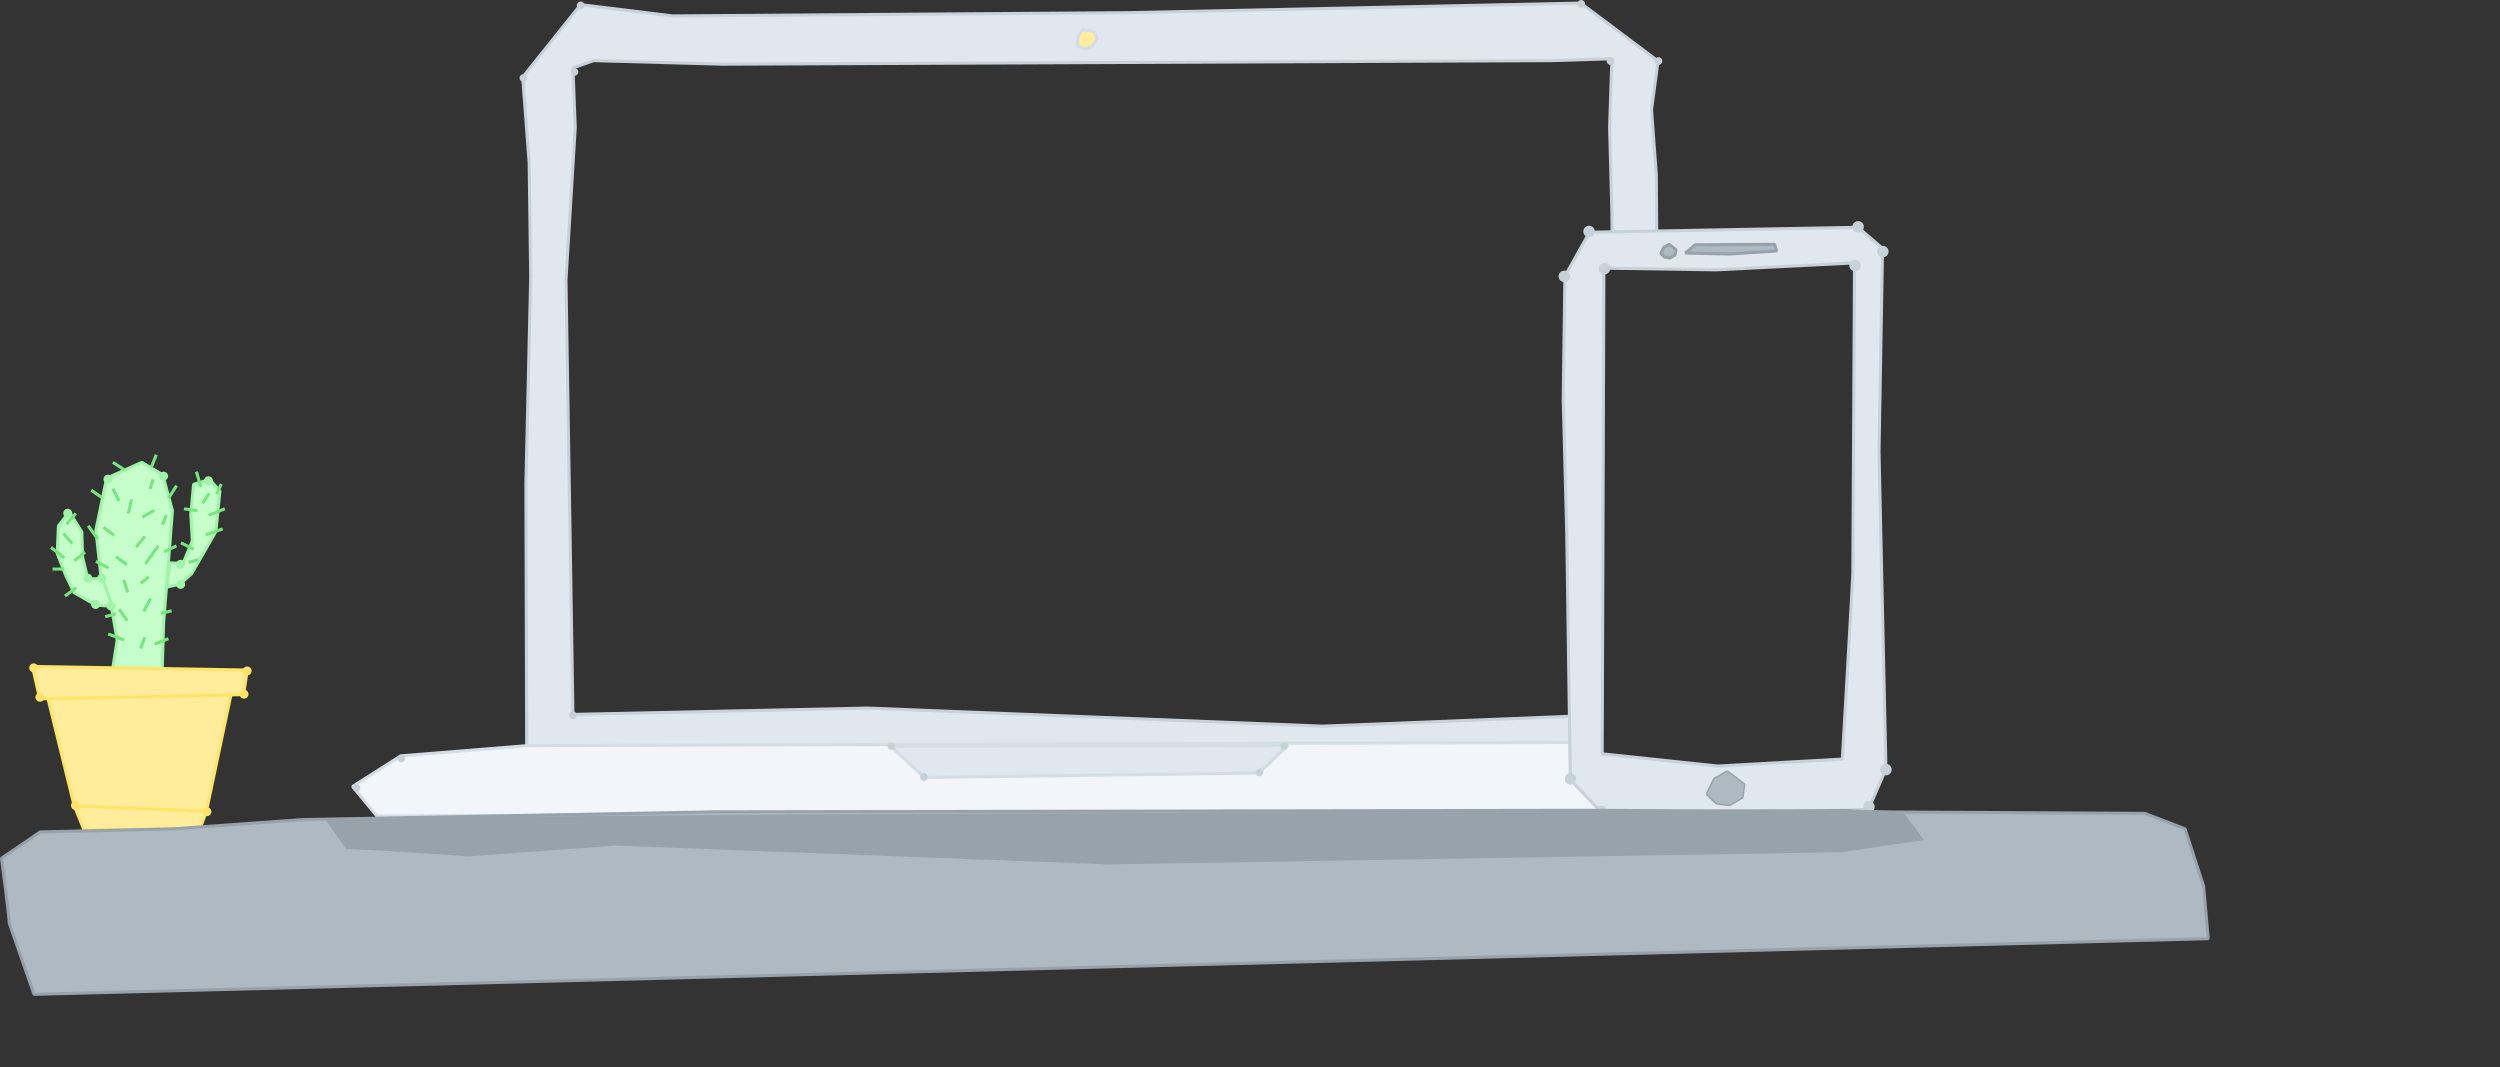 <?xml version="1.0" encoding="utf-8"?>
<!-- Generator: Adobe Illustrator 20.1.0, SVG Export Plug-In . SVG Version: 6.00 Build 0)  -->
<svg version="1.1" xmlns="http://www.w3.org/2000/svg" xmlns:xlink="http://www.w3.org/1999/xlink" x="0px" y="0px"
	 viewBox="0 0 1616.7 690" style="enable-background:new 0 0 1616.7 690;" xml:space="preserve">
<rect x="0" y="0" width="1616.7" height="690" fill="#333333" stroke="none"/>
<style type="text/css">
	.st0{fill:#E0E7EE;}
	.st1{fill:#FFFFFF;fill-opacity:0;stroke:#C7D1DA;stroke-width:2;stroke-linejoin:bevel;stroke-miterlimit:50;stroke-dasharray:0;}
	.st2{fill:#FFED9B;}
	.st3{fill:#FFFFFF;fill-opacity:0;stroke:#D4DDE5;stroke-width:2;stroke-linejoin:bevel;stroke-miterlimit:50;stroke-dasharray:0;}
	.st4{fill:#F2F6FA;}
	.st5{display:none;fill:#FFFFFF;}
	
		.st6{display:none;fill:#FFFFFF;fill-opacity:0;stroke:#D4DDE5;stroke-width:2;stroke-linejoin:bevel;stroke-miterlimit:50;stroke-dasharray:0;}
	.st7{fill:#C7D1DA;}
	.st8{display:none;fill:#E0E7EE;}
	.st9{fill:#FFFFFF;fill-opacity:0;stroke:#98A2AB;stroke-width:2;stroke-linejoin:bevel;stroke-miterlimit:50;stroke-dasharray:0;}
	.st10{fill:#AFB9C2;}
	.st11{fill:#C5FECA;}
	.st12{fill:#FFFFFF;fill-opacity:0;stroke:#9FF4A7;stroke-width:2;stroke-linejoin:bevel;stroke-miterlimit:50;stroke-dasharray:0;}
	.st13{fill:#FFFFFF;fill-opacity:0;stroke:#77E681;stroke-width:2;stroke-linejoin:bevel;stroke-miterlimit:50;stroke-dasharray:0;}
	.st14{fill:#FFFFFF;fill-opacity:0;stroke:#FFE468;stroke-width:2;stroke-linejoin:bevel;stroke-miterlimit:50;stroke-dasharray:0;}
	.st15{fill:#FFE468;}
	.st16{fill:#9FF4A7;}
	.st17{fill:#98A2AB;}
</style>
<g id="Warstwa_6">
</g>
<g id="SvgjsSvg1069" xmlns:svgjs="http://svgjs.com/svgjs">
	<path class="st0" d="M1071.1,112.9l-3.1-41.8l4.2-31.6l-50-37.5L729.5,8.3l-294.7,2.1L375.5,3L338,49.9l4.2,55.2l1,74.1l-3.1,133.7
		l0.5,170.2H1025l-0.2-23.5l6.6-290.8l40.1-2L1071.1,112.9z M855.3,469.6l-294.2-11.7L370.5,462L366,180.9l6-98.4l-1.5-38.6
		l13.4-4.7l83.4,2.3l536.3-2.3l38.7-1.2l-1.5,44.5l1.5,55l0.2,20.4l-14.9,6.3l-2.7,278l6.7,20.2L855.3,469.6z"/>
	<path id="SvgjsPath1139" class="st1" d="M338,49.9L375.5,3l59.4,7.3l294.7-2.1L1022.2,2l50,37.5l-4.2,31.6l3.1,41.8l0.3,45.1
		l-45.7,8.8l-0.9,292.8l-0.8,23.5H340.6l-0.5-170.2l3.1-133.7l-1-74.1L338,49.9z"/>
	<path id="SvgjsPath1140" class="st2" d="M707.9,20.6l1.6,4.7l-3.1,4.7l-4.7,1.6l-4.7-1.6v-6.2l3.1-4.7L707.9,20.6z"/>
	<path id="SvgjsPath1141" class="st3" d="M707.9,20.6l1.6,4.7l-3.1,4.7l-4.7,1.6l-4.7-1.6v-6.2l3.1-4.7L707.9,20.6z"/>
	<path id="SvgjsPath1142" class="st4" d="M259.2,488.8l81.8-6.6l491.5-1.5l193.3-0.6l3.8,16L1150,502l16-6.6l8.6,7.3l-30.2,21.3
		l-900.8,3.7L228,508.6L259.2,488.8z"/>
	<path id="SvgjsPath1143" class="st3" d="M259.2,488.8l81.8-6.6l491.5-1.5l197.5-0.6l0.7,17.9l118,8l17.4-10.6l8.6,7.3l-30.2,21.3
		l-900.8,3.7L228,508.6L259.2,488.8z"/>
	<path id="SvgjsPath1144" class="st5" d="M1042.4,38l-1.5,44.5l1.5,55.1l3,324.4l-190,7.6l-294.2-11.7L370.5,462L366,180.9l6-98.4
		l-1.5-38.6l13.4-4.7l83.4,2.3l536.3-2.3L1042.4,38z"/>
	<polygon class="st6" points="1045.3,462 855.3,469.6 561.1,457.9 370.5,462 366,180.9 372,82.5 370.5,43.9 383.9,39.2 467.3,41.5 
		1003.6,39.2 1042.3,38 1040.9,82.5 1042.3,137.5 	"/>
	<path id="SvgjsPath1145" class="st1" d="M1042.4,38l-1.5,44.5l1.5,55.1l0.2,23.6l-16.9,5.6l-2,257.5l2.3,38.5l-170.7,6.8
		l-294.2-11.7L370.5,462L366,180.9l6-98.4l-1.5-38.6l13.4-4.7l83.4,2.3l536.3-2.3L1042.4,38z"/>
	<path id="SvgjsPath1146" class="st7" d="M378,3.5c0,1.4-1.1,2.5-2.5,2.5S373,4.9,373,3.5s1.1-2.5,2.5-2.5S378,2.1,378,3.5"/>
	<path id="SvgjsPath1147" class="st7" d="M341,50.5c0,1.4-1.1,2.5-2.5,2.5s-2.5-1.1-2.5-2.5s1.1-2.5,2.5-2.5S341,49.1,341,50.5"/>
	<path id="SvgjsPath1148" class="st7" d="M262,490.5c0,1.4-1.1,2.5-2.5,2.5s-2.5-1.1-2.5-2.5s1.1-2.5,2.5-2.5S262,489.1,262,490.5"
		/>
	<path id="SvgjsPath1149" class="st0" d="M814.2,499.9l-216.3,2.9L576,482.6l256.9-0.6L814.2,499.9z"/>
	<path id="SvgjsPath1150" class="st3" d="M814.2,499.9l-216.3,2.9L576,482.6l256.9-0.6L814.2,499.9z"/>
	<path id="SvgjsPath1151" class="st7" d="M1025,2.5c0,1.4-1.1,2.5-2.5,2.5s-2.5-1.1-2.5-2.5s1.1-2.5,2.5-2.5S1025,1.1,1025,2.5"/>
	<path id="SvgjsPath1152" class="st7" d="M1075,39.5c0,1.4-1.1,2.5-2.5,2.5s-2.5-1.1-2.5-2.5s1.1-2.5,2.5-2.5S1075,38.1,1075,39.5"
		/>
	<path id="SvgjsPath1154" class="st7" d="M233,509.5c0,1.4-1.1,2.5-2.5,2.5s-2.5-1.1-2.5-2.5s1.1-2.5,2.5-2.5S233,508.1,233,509.5"
		/>
	<path id="SvgjsPath1155" class="st7" d="M1176,503.5c0,1.4-1.1,2.5-2.5,2.5s-2.5-1.1-2.5-2.5s1.1-2.5,2.5-2.5
		S1176,502.1,1176,503.5"/>
	<path id="SvgjsPath1157" class="st7" d="M833,482.5c0,1.4-1.1,2.5-2.5,2.5s-2.5-1.1-2.5-2.5s1.1-2.5,2.5-2.5S833,481.1,833,482.5"
		/>
	<path id="SvgjsPath1158" class="st7" d="M579,482.5c0,1.4-1.1,2.5-2.5,2.5s-2.5-1.1-2.5-2.5s1.1-2.5,2.5-2.5S579,481.1,579,482.5"
		/>
	<path id="SvgjsPath1159" class="st7" d="M817,499.5c0,1.4-1.1,2.5-2.5,2.5s-2.5-1.1-2.5-2.5s1.1-2.5,2.5-2.5S817,498.1,817,499.5"
		/>
	<path id="SvgjsPath1160" class="st7" d="M600,502.5c0,1.4-1.1,2.5-2.5,2.5s-2.5-1.1-2.5-2.5s1.1-2.5,2.5-2.5S600,501.1,600,502.5"
		/>
	<path id="SvgjsPath1162" class="st7" d="M373,462.5c0,1.4-1.1,2.5-2.5,2.5s-2.5-1.1-2.5-2.5s1.1-2.5,2.5-2.5S373,461.1,373,462.5"
		/>
	<path id="SvgjsPath1163" class="st7" d="M374,46.5c0,1.4-1.1,2.5-2.5,2.5s-2.5-1.1-2.5-2.5s1.1-2.5,2.5-2.5S374,45.1,374,46.5"/>
	<path id="SvgjsPath1164" class="st7" d="M1044,39.5c0,1.4-1.1,2.5-2.5,2.5s-2.5-1.1-2.5-2.5s1.1-2.5,2.5-2.5S1044,38.1,1044,39.5"
		/>
</g>
<g id="Warstwa_4">
	<path class="st8" d="M1199.3,170c0,0-1.1,197.3-1.1,200.7c0,3.4-6.8,120.2-6.8,120.2l-80.5,4.5l-74.8-7.9l1.1-314.1l72.6,1.1
		L1199.3,170z"/>
	<path id="SvgjsPath1167" class="st5" d="M1199.3,170l-89.6,4.5l-72.6-1.1l-1.1,314.1l74.8,7.9l80.5-4.5c0,0,6.8-116.8,6.8-120.2
		C1198.1,367.3,1199.3,170,1199.3,170"/>
	<g>
		<path class="st0" d="M1215.1,292.1l2.3-131.5l-15.9-13.6l-173.5,3.4l-15.9,28.3l-1.1,79.4l2.3,87.3l2.3,158.8l19.3,20.4l51,3.4
			l122.5-4.5l11.3-26.1L1215.1,292.1z M1198.1,370.7c0,3.4-6.8,120.2-6.8,120.2l-80.5,4.5l-74.8-7.9l1.1-314.1l72.6,1.1l89.6-4.5
			C1199.3,170,1198.1,367.3,1198.1,370.7z"/>
		<path id="SvgjsPath1166" class="st1" d="M1201.5,147l15.9,13.6l-2.3,131.5l4.5,205.2l-11.3,26.1l-122.5,4.5l-51-3.4l-19.3-20.4
			l-2.3-158.8l-2.3-87.3l1.1-79.4l15.9-28.4L1201.5,147z"/>
		<path class="st1" d="M1199.3,170c0,0-1.1,197.3-1.1,200.7c0,3.4-6.8,120.2-6.8,120.2l-80.5,4.5l-74.8-7.9l1.1-314.1l72.6,1.1
			L1199.3,170z"/>
		<path id="SvgjsPath1170" class="st9" d="M1127.7,507.3l-1.1,8.3l-8.3,4.8l-8.3-1.1l-6-5.9l4.7-9.5l8.3-4.8L1127.7,507.3z"/>
		<path id="SvgjsPath1173" class="st7" d="M1221.3,162.7c0,2-1.6,3.7-3.7,3.7c-2,0-3.7-1.6-3.7-3.7c0-2,1.6-3.7,3.7-3.7
			C1219.7,159,1221.3,160.6,1221.3,162.7"/>
		<path id="SvgjsPath1174" class="st7" d="M1205.3,146.7c0,2-1.6,3.7-3.7,3.7c-2,0-3.7-1.6-3.7-3.7c0-2,1.6-3.7,3.7-3.7
			C1203.7,143,1205.3,144.6,1205.3,146.7"/>
		<path id="SvgjsPath1177" class="st7" d="M1203.3,171.7c0,2-1.6,3.7-3.7,3.7c-2,0-3.7-1.6-3.7-3.7c0-2,1.6-3.7,3.7-3.7
			C1201.7,168,1203.3,169.6,1203.3,171.7"/>
		<path id="SvgjsPath1181" class="st10" d="M1096.3,158.3l51.3-0.3l1.3,4.3l-31,2l-28-0.7L1096.3,158.3z"/>
		<path id="SvgjsPath1182" class="st9" d="M1096.3,158.3l51.3-0.3l1.3,4.3l-31,2l-28-0.7L1096.3,158.3z"/>
		<path id="SvgjsPath1183" class="st10" d="M1083.8,161.4l-0.5,3.4l-3.4,2l-3.4-0.5l-2.5-2.4l1.9-3.9l3.4-2L1083.8,161.4z"/>
		<path id="SvgjsPath1184" class="st9" d="M1083.8,161.4l-0.5,3.4l-3.4,2l-3.4-0.5l-2.5-2.4l1.9-3.9l3.4-2L1083.8,161.4z"/>
	</g>
	<path id="SvgjsPath1169" class="st10" d="M1127.7,507.3l-1.1,8.3l-8.3,4.8l-8.3-1.1l-6-5.9l4.7-9.5l8.3-4.8L1127.7,507.3z"/>
	<path id="SvgjsPath1171" class="st7" d="M1212.3,521.7c0,2-1.6,3.7-3.7,3.7c-2,0-3.7-1.6-3.7-3.7c0-2,1.6-3.7,3.7-3.7
		C1210.7,518,1212.3,519.6,1212.3,521.7"/>
	<path id="SvgjsPath1172" class="st7" d="M1223.3,497.7c0,2-1.6,3.7-3.7,3.7c-2,0-3.7-1.6-3.7-3.7c0-2,1.6-3.7,3.7-3.7
		C1221.7,494,1223.3,495.6,1223.3,497.7"/>
	<path id="SvgjsPath1175" class="st7" d="M1031.3,149.7c0,2-1.6,3.7-3.7,3.7c-2,0-3.7-1.6-3.7-3.7c0-2,1.6-3.7,3.7-3.7
		C1029.7,146,1031.3,147.6,1031.3,149.7"/>
	<path id="SvgjsPath1176" class="st7" d="M1015.3,178.7c0,2-1.6,3.7-3.7,3.7c-2,0-3.7-1.6-3.7-3.7c0-2,1.6-3.7,3.7-3.7
		C1013.7,175,1015.3,176.6,1015.3,178.7"/>
	<path id="SvgjsPath1178" class="st7" d="M1019.3,503.7c0,2-1.6,3.7-3.7,3.7c-2,0-3.7-1.6-3.7-3.7c0-2,1.6-3.7,3.7-3.7
		C1017.7,500,1019.3,501.6,1019.3,503.7"/>
	<path id="SvgjsPath1179" class="st7" d="M1039.3,524.7c0,2-1.6,3.7-3.7,3.7c-2,0-3.7-1.6-3.7-3.7c0-2,1.6-3.7,3.7-3.7
		C1037.7,521,1039.3,522.6,1039.3,524.7"/>
	<path id="SvgjsPath1180" class="st7" d="M1041.3,173.7c0,2-1.6,3.7-3.7,3.7c-2,0-3.7-1.6-3.7-3.7c0-2,1.6-3.7,3.7-3.7
		C1039.7,170,1041.3,171.6,1041.3,173.7"/>
</g>
<g id="Warstwa_5">
	<path id="SvgjsPath1071" class="st11" d="M142.2,317.6l-2.6,26.1L123.9,371l-7.6,6.8l-8.3,1.8l1.8-15.6l8.6,0.3l6-14.6l-1-17.2
		l1.8-19.3l10.4-3.1L142.2,317.6z"/>
	<path id="SvgjsPath1072" class="st12" d="M142.2,317.6l-2.6,26.1L123.9,371l-7.6,6.8l-8.3,1.8l1.8-15.6l8.6,0.3l6-14.6l-1-17.2
		l1.8-19.3l10.4-3.1L142.2,317.6z"/>
	<path id="SvgjsPath1073" class="st11" d="M104.7,439.7l1.1-37l3.1-38.9l2.6-33.6l-6.3-23.2L91.7,299L69,309.2l-7,33.6l3.4,30.8
		l6.5,18l3.9,22.4l-2.9,18.3L104.7,439.7z"/>
	<path id="SvgjsPath1074" class="st12" d="M104.7,439.7l1.1-37l3.1-38.9l2.6-33.6l-6.3-23.2L91.7,299L69,309.2l-7,33.6l3.4,30.8
		l6.5,18l3.9,22.4l-2.9,18.3L104.7,439.7z"/>
	<path id="SvgjsPath1075" class="st11" d="M52.9,344l-8.1-13l-7,9.1L37,357.9l5.7,14.6l5.2,10.7l14.1,8.1l10.7,0.8l-6.5-18l-9.4,0.3
		l-3.4-14.1L52.9,344z"/>
	<path id="SvgjsPath1076" class="st12" d="M52.9,344l-8.1-13l-7,9.1L37,357.9l5.7,14.6l5.2,10.7l14.1,8.1l10.7,0.8l-6.5-18l-9.4,0.3
		l-3.4-14.1L52.9,344z"/>
	<path id="SvgjsPath1077" class="st13" d="M109,322.1l5.2-8.1"/>
	<path id="SvgjsPath1078" class="st13" d="M98,301.8l3.1-7.8"/>
	<path id="SvgjsPath1079" class="st13" d="M80.6,303.9L73,299"/>
	<path id="SvgjsPath1080" class="st13" d="M65.8,321.7L59,317"/>
	<path id="SvgjsPath1081" class="st13" d="M73.8,346.2L67,341"/>
	<path id="SvgjsPath1082" class="st13" d="M83,332.1l2.1-9.1"/>
	<path id="SvgjsPath1083" class="st13" d="M76.9,324.1L73,316"/>
	<path id="SvgjsPath1084" class="st13" d="M92,334.4l7.8-4.4"/>
	<path id="SvgjsPath1085" class="st13" d="M94,364.7l8.3-11.7"/>
	<path id="SvgjsPath1086" class="st13" d="M82,365.2l-7-5.2"/>
	<path id="SvgjsPath1087" class="st13" d="M88,353.8l5.7-6.8"/>
	<path id="SvgjsPath1088" class="st13" d="M105,339.3l2.6-6.3"/>
	<path id="SvgjsPath1089" class="st13" d="M97,316.3l2.1-6.3"/>
	<path id="SvgjsPath1090" class="st13" d="M131,325.5l4.2-6.5"/>
	<path id="SvgjsPath1091" class="st13" d="M135,333.2l10.4-4.2"/>
	<path id="SvgjsPath1092" class="st13" d="M140,319.5l3.1-6.5"/>
	<path id="SvgjsPath1093" class="st13" d="M129.9,314.9L127,305"/>
	<path id="SvgjsPath1094" class="st13" d="M127.6,330.3L119,329"/>
	<path id="SvgjsPath1095" class="st13" d="M125.3,355.2L117,351"/>
	<path id="SvgjsPath1096" class="st13" d="M122,363.6l6.3-1.6"/>
	<path id="SvgjsPath1097" class="st13" d="M133,345.9l11-3.9"/>
	<path id="SvgjsPath1098" class="st13" d="M48,362.7l7-5.7"/>
	<path id="SvgjsPath1099" class="st13" d="M46.7,351.5L41,345"/>
	<path id="SvgjsPath1100" class="st13" d="M43,339l6-7"/>
	<path id="SvgjsPath1101" class="st13" d="M41.6,360.8L33,354"/>
	<path id="SvgjsPath1102" class="st13" d="M49.3,380l-7.3,5.5"/>
	<path id="SvgjsPath1103" class="st13" d="M41.3,368H34"/>
	<path id="SvgjsPath1104" class="st13" d="M70.3,367.4L62,363"/>
	<path id="SvgjsPath1105" class="st13" d="M106,356.9l8.1-3.9"/>
	<path id="SvgjsPath1106" class="st13" d="M63.3,348.6L57,340"/>
	<path id="SvgjsPath1107" class="st13" d="M104,396.6l7-1.6"/>
	<path id="SvgjsPath1108" class="st13" d="M75,397l-7,1.8"/>
	<path id="SvgjsPath1109" class="st13" d="M93,395.3l4.4-8.3"/>
	<path id="SvgjsPath1110" class="st13" d="M82.6,383.1L80,375"/>
	<path id="SvgjsPath1111" class="st13" d="M91,377.2l5.2-4.2"/>
	<path id="SvgjsPath1112" class="st13" d="M82.2,401.3L77,394"/>
	<path id="SvgjsPath1113" class="st13" d="M91,419.3l2.6-7.3"/>
	<path id="SvgjsPath1114" class="st13" d="M100,416.6l8.9-3.6"/>
	<path id="SvgjsPath1115" class="st13" d="M80.4,413.9L70,410"/>
	<path id="SvgjsPath1116" class="st2" d="M54.3,536.6l75.1-0.8l4.2-11.5L48,521L54.3,536.6z"/>
	<path id="SvgjsPath1117" class="st14" d="M54.3,536.6l75.1-0.8l4.2-11.5L48,521L54.3,536.6z"/>
	<path id="SvgjsPath1118" class="st2" d="M133.5,524.6l-85.5-3.4l-17-69.6l118.4-2.6L133.5,524.6z"/>
	<path id="SvgjsPath1119" class="st14" d="M133.5,524.6l-85.5-3.4l-17-69.6l118.4-2.6L133.5,524.6z"/>
	<path id="SvgjsPath1120" class="st2" d="M25.7,451.9l131.8-2.7l2.4-15.9L21,431L25.7,451.9z"/>
	<path id="SvgjsPath1121" class="st14" d="M25.7,451.9l131.8-2.7l2.4-15.9L21,431L25.7,451.9z"/>
	<path id="SvgjsPath1122" class="st15" d="M24.7,431.9c0,1.6-1.3,2.9-2.9,2.9c-1.6,0-2.9-1.3-2.9-2.9c0-1.6,1.3-2.9,2.9-2.9
		C23.4,429,24.7,430.3,24.7,431.9"/>
	<path id="SvgjsPath1123" class="st15" d="M162.7,433.9c0,1.6-1.3,2.9-2.9,2.9c-1.6,0-2.9-1.3-2.9-2.9c0-1.6,1.3-2.9,2.9-2.9
		C161.4,431,162.7,432.3,162.7,433.9"/>
	<path id="SvgjsPath1124" class="st15" d="M28.7,450.9c0,1.6-1.3,2.9-2.9,2.9c-1.6,0-2.9-1.3-2.9-2.9c0-1.6,1.3-2.9,2.9-2.9
		C27.4,448,28.7,449.3,28.7,450.9"/>
	<path id="SvgjsPath1125" class="st15" d="M136.7,524.9c0,1.6-1.3,2.9-2.9,2.9c-1.6,0-2.9-1.3-2.9-2.9c0-1.6,1.3-2.9,2.9-2.9
		C135.4,522,136.7,523.3,136.7,524.9"/>
	<path id="SvgjsPath1126" class="st15" d="M160.7,448.9c0,1.6-1.3,2.9-2.9,2.9c-1.6,0-2.9-1.3-2.9-2.9c0-1.6,1.3-2.9,2.9-2.9
		C159.4,446,160.7,447.3,160.7,448.9"/>
	<path id="SvgjsPath1127" class="st15" d="M51.7,520.9c0,1.6-1.3,2.9-2.9,2.9c-1.6,0-2.9-1.3-2.9-2.9c0-1.6,1.3-2.9,2.9-2.9
		C50.4,518,51.7,519.3,51.7,520.9"/>
	<path id="SvgjsPath1128" class="st16" d="M74.7,391.9c0,1.6-1.3,2.9-2.9,2.9c-1.6,0-2.9-1.3-2.9-2.9c0-1.6,1.3-2.9,2.9-2.9
		C73.4,389,74.7,390.3,74.7,391.9"/>
	<path id="SvgjsPath1129" class="st16" d="M68.7,373.9c0,1.6-1.3,2.9-2.9,2.9c-1.6,0-2.9-1.3-2.9-2.9c0-1.6,1.3-2.9,2.9-2.9
		C67.4,371,68.7,372.3,68.7,373.9"/>
	<path id="SvgjsPath1130" class="st16" d="M119.7,377.9c0,1.6-1.3,2.9-2.9,2.9c-1.6,0-2.9-1.3-2.9-2.9c0-1.6,1.3-2.9,2.9-2.9
		C118.4,375,119.7,376.3,119.7,377.9"/>
	<path id="SvgjsPath1131" class="st16" d="M119.7,364.9c0,1.6-1.3,2.9-2.9,2.9c-1.6,0-2.9-1.3-2.9-2.9c0-1.6,1.3-2.9,2.9-2.9
		C118.4,362,119.7,363.3,119.7,364.9"/>
	<path id="SvgjsPath1132" class="st16" d="M108.7,307.9c0,1.6-1.3,2.9-2.9,2.9c-1.6,0-2.9-1.3-2.9-2.9c0-1.6,1.3-2.9,2.9-2.9
		C107.4,305,108.7,306.3,108.7,307.9"/>
	<path id="SvgjsPath1133" class="st16" d="M72.7,309.9c0,1.6-1.3,2.9-2.9,2.9c-1.6,0-2.9-1.3-2.9-2.9c0-1.6,1.3-2.9,2.9-2.9
		C71.4,307,72.7,308.3,72.7,309.9"/>
	<path id="SvgjsPath1134" class="st16" d="M137.7,310.9c0,1.6-1.3,2.9-2.9,2.9c-1.6,0-2.9-1.3-2.9-2.9c0-1.6,1.3-2.9,2.9-2.9
		C136.4,308,137.7,309.3,137.7,310.9"/>
	<path id="SvgjsPath1135" class="st16" d="M46.7,331.9c0,1.6-1.3,2.9-2.9,2.9c-1.6,0-2.9-1.3-2.9-2.9c0-1.6,1.3-2.9,2.9-2.9
		C45.4,329,46.7,330.3,46.7,331.9"/>
	<path id="SvgjsPath1136" class="st16" d="M59.7,373.9c0,1.6-1.3,2.9-2.9,2.9c-1.6,0-2.9-1.3-2.9-2.9c0-1.6,1.3-2.9,2.9-2.9
		C58.4,371,59.7,372.3,59.7,373.9"/>
	<path id="SvgjsPath1137" class="st16" d="M64.7,390.9c0,1.6-1.3,2.9-2.9,2.9c-1.6,0-2.9-1.3-2.9-2.9c0-1.6,1.3-2.9,2.9-2.9
		C63.4,388,64.7,389.3,64.7,390.9"/>
</g>
<g id="Warstwa_3">
	<path id="SvgjsPath1185" class="st10" d="M6,597c0-4-5-42-5-42l25-17l86-2l84-6l266-5l565-1l360,2l26,10l12,37l3,34L22,643L6,597z"
		/>
	<path id="SvgjsPath1186" class="st9" d="M6,597c0-4-5-42-5-42l25-17l86-2l84-6l266-5l565-1l360,2l26,10l12,37l3,34L22,643L6,597z"
		/>
	<path id="SvgjsPath1187" class="st17" d="M1230.4,524.8l13.9,18.4l-53.2,7.9l-474.4,7.9l-319-12.2l-94.5,7l-52.7-3.5l-26.8-1.3
		l-13.8-20l301.8-2.3l401.1-1.8l278.8-1.8L1230.4,524.8z"/>
</g>
</svg>
